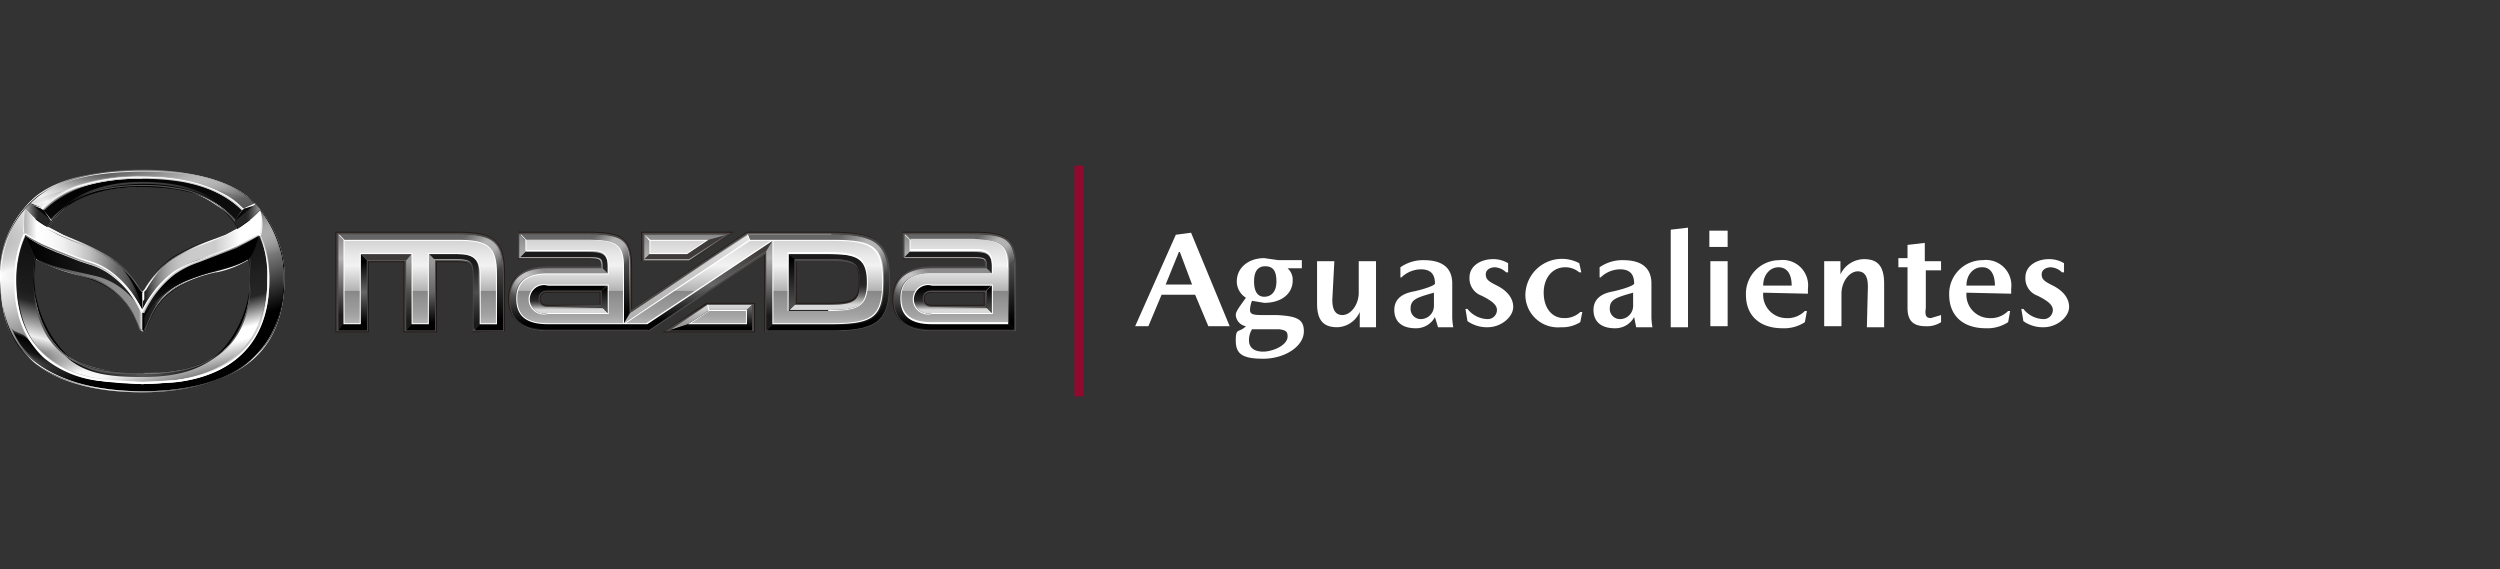 <svg id="Layer_1" data-name="Layer 1" xmlns="http://www.w3.org/2000/svg" xmlns:xlink="http://www.w3.org/1999/xlink" viewBox="0 0 246 56"><rect x="0" y="0" width="246" height="56" fill="#333333" stroke="none"/><defs><style>.cls-1,.cls-50{fill:none;}.cls-1{stroke:#910a2d;stroke-miterlimit:10;stroke-width:0.88px;}.cls-2{fill:#fff;}.cls-3{fill:#231916;}.cls-4{fill:#4c4949;}.cls-5{fill:url(#名称未設定グラデーション_3);}.cls-6{fill:url(#名称未設定グラデーション_19);}.cls-14,.cls-16,.cls-25,.cls-29,.cls-31,.cls-49,.cls-7{opacity:0.5;}.cls-7{fill:url(#名称未設定グラデーション_77);}.cls-8{fill:url(#名称未設定グラデーション_2);}.cls-9{fill:url(#名称未設定グラデーション_14);}.cls-10{fill:url(#名称未設定グラデーション_16);}.cls-11{fill:#3e3a39;}.cls-12{fill:url(#名称未設定グラデーション_4);}.cls-13{fill:url(#名称未設定グラデーション_19-2);}.cls-14{fill:url(#名称未設定グラデーション_77-2);}.cls-15{fill:url(#名称未設定グラデーション_220);}.cls-16{fill:url(#名称未設定グラデーション_77-3);}.cls-17{fill:url(#名称未設定グラデーション_71);}.cls-18{fill:url(#名称未設定グラデーション_218);}.cls-19{fill:url(#名称未設定グラデーション_7);}.cls-20{fill:url(#名称未設定グラデーション_135);}.cls-21{fill:url(#名称未設定グラデーション_210);}.cls-22{fill:url(#名称未設定グラデーション_23);}.cls-23{fill:url(#名称未設定グラデーション_12);}.cls-24{fill:url(#名称未設定グラデーション_19-3);}.cls-25{fill:url(#名称未設定グラデーション_77-4);}.cls-26{fill:url(#名称未設定グラデーション_83);}.cls-27{fill:url(#名称未設定グラデーション_218-2);}.cls-28{fill:url(#名称未設定グラデーション_19-4);}.cls-29{fill:url(#名称未設定グラデーション_77-5);}.cls-30{fill:url(#名称未設定グラデーション_220-2);}.cls-31{fill:url(#名称未設定グラデーション_77-6);}.cls-32{fill:url(#名称未設定グラデーション_71-2);}.cls-33{fill:url(#名称未設定グラデーション_218-3);}.cls-34{fill:url(#名称未設定グラデーション_7-2);}.cls-35{fill:url(#名称未設定グラデーション_38);}.cls-36,.cls-37,.cls-38,.cls-39,.cls-40,.cls-41,.cls-42,.cls-43,.cls-44,.cls-47,.cls-48,.cls-51,.cls-52,.cls-54,.cls-55,.cls-56,.cls-57,.cls-58,.cls-62,.cls-63,.cls-64,.cls-65,.cls-66,.cls-67{fill-rule:evenodd;}.cls-36{fill:url(#linear-gradient);}.cls-37{fill:url(#名称未設定グラデーション_65);}.cls-38{fill:url(#名称未設定グラデーション_25);}.cls-39{fill:url(#名称未設定グラデーション_39);}.cls-40{opacity:0.74;fill:url(#linear-gradient-2);}.cls-41{fill:url(#linear-gradient-3);}.cls-42{fill:url(#linear-gradient-4);}.cls-43{fill:url(#linear-gradient-5);}.cls-44,.cls-52{opacity:0.9;}.cls-44{fill:url(#名称未設定グラデーション_42);}.cls-45{fill:#565656;}.cls-46{fill:url(#名称未設定グラデーション_42-2);}.cls-47,.cls-48{opacity:0.2;}.cls-47{fill:url(#linear-gradient-6);}.cls-48{fill-opacity:0.42;fill:url(#linear-gradient-7);}.cls-49,.cls-59{fill:#c8c8c8;}.cls-51{fill:url(#linear-gradient-8);}.cls-52{fill:url(#名称未設定グラデーション_49);}.cls-53{fill:url(#linear-gradient-9);}.cls-54{fill:url(#linear-gradient-10);}.cls-55{fill:url(#名称未設定グラデーション_27);}.cls-56{fill:url(#linear-gradient-11);}.cls-57{fill:url(#名称未設定グラデーション_31);}.cls-60{fill-opacity:0.8;fill:url(#linear-gradient-12);}.cls-61{fill:#1a1a1a;}.cls-62{fill:url(#linear-gradient-13);}.cls-63{fill:#dcdcdc;}.cls-64{fill:url(#linear-gradient-14);}.cls-65{fill:url(#linear-gradient-15);}.cls-66{fill:url(#linear-gradient-16);}.cls-67{fill:url(#linear-gradient-17);}</style><linearGradient id="名称未設定グラデーション_3" x1="66.52" y1="32.47" x2="66.52" y2="23.06" gradientUnits="userSpaceOnUse"><stop offset="0.15" stop-color="#1a1a1a"/><stop offset="0.45" stop-color="#666"/><stop offset="0.75" stop-color="#b3b3b3"/><stop offset="1" stop-color="#888"/></linearGradient><linearGradient id="名称未設定グラデーション_19" x1="41.37" y1="32.47" x2="41.37" y2="23.06" gradientUnits="userSpaceOnUse"><stop offset="0.1"/><stop offset="0.9" stop-color="#666"/></linearGradient><linearGradient id="名称未設定グラデーション_77" x1="45.66" y1="22.51" x2="49.83" y2="26.68" gradientUnits="userSpaceOnUse"><stop offset="0.1" stop-color="#fff" stop-opacity="0"/><stop offset="0.2" stop-color="#fff" stop-opacity="0.32"/><stop offset="0.4" stop-color="#fff"/><stop offset="0.6" stop-color="#fff"/><stop offset="0.9" stop-color="#fff" stop-opacity="0"/></linearGradient><linearGradient id="名称未設定グラデーション_2" x1="44.72" y1="32.47" x2="44.72" y2="25.04" gradientUnits="userSpaceOnUse"><stop offset="0.1" stop-color="#1a1a1a"/><stop offset="0.5" stop-color="#4d4d4d"/><stop offset="0.9" stop-color="#1a1a1a"/></linearGradient><linearGradient id="名称未設定グラデーション_14" x1="41.37" y1="32.47" x2="41.37" y2="25.04" gradientUnits="userSpaceOnUse"><stop offset="0.1"/><stop offset="0.5" stop-color="#666"/><stop offset="0.9" stop-color="#999"/></linearGradient><linearGradient id="名称未設定グラデーション_16" x1="40.24" y1="32.47" x2="40.24" y2="25.04" gradientUnits="userSpaceOnUse"><stop offset="0.1" stop-color="#1a1a1a"/><stop offset="0.5" stop-color="#4d4d4d"/><stop offset="0.9" stop-color="#999"/></linearGradient><linearGradient id="名称未設定グラデーション_4" x1="34.66" y1="32.47" x2="34.66" y2="25.04" gradientUnits="userSpaceOnUse"><stop offset="0.1"/><stop offset="0.5" stop-color="#666"/><stop offset="0.9"/></linearGradient><linearGradient id="名称未設定グラデーション_19-2" x1="56.55" y1="31.82" x2="56.55" y2="23.06" xlink:href="#名称未設定グラデーション_19"/><linearGradient id="名称未設定グラデーション_77-2" x1="58.48" y1="22.53" x2="62.16" y2="26.21" xlink:href="#名称未設定グラデーション_77"/><linearGradient id="名称未設定グラデーション_220" x1="57.02" y1="32.47" x2="57.02" y2="26.4" gradientUnits="userSpaceOnUse"><stop offset="0.1"/><stop offset="0.9" stop-color="#8c8c8c"/></linearGradient><linearGradient id="名称未設定グラデーション_77-3" x1="50.17" y1="29.39" x2="53.52" y2="26.03" xlink:href="#名称未設定グラデーション_77"/><linearGradient id="名称未設定グラデーション_71" x1="55.46" y1="26.93" x2="55.46" y2="24.79" gradientUnits="userSpaceOnUse"><stop offset="0.1" stop-color="#262626"/><stop offset="0.9" stop-color="#1a1a1a"/></linearGradient><linearGradient id="名称未設定グラデーション_218" x1="59.51" y1="30.74" x2="59.51" y2="28.06" gradientUnits="userSpaceOnUse"><stop offset="0.1" stop-color="#4d4d4d"/><stop offset="0.9"/></linearGradient><linearGradient id="名称未設定グラデーション_7" x1="56.09" y1="30.74" x2="56.09" y2="28.06" gradientUnits="userSpaceOnUse"><stop offset="0.1" stop-color="#d9d9d9"/><stop offset="0.18" stop-color="#a6a6a6"/><stop offset="0.27" stop-color="#6f6f6f"/><stop offset="0.35" stop-color="#474747"/><stop offset="0.41" stop-color="#2f2f2f"/><stop offset="0.45" stop-color="#262626"/><stop offset="0.9"/></linearGradient><linearGradient id="名称未設定グラデーション_135" x1="69.98" y1="32.47" x2="69.98" y2="30" gradientUnits="userSpaceOnUse"><stop offset="0.23" stop-color="#999"/><stop offset="0.77" stop-color="#c5c5c5"/><stop offset="1" stop-color="#d9d9d9"/></linearGradient><linearGradient id="名称未設定グラデーション_210" x1="69.98" y1="32.47" x2="69.98" y2="30" xlink:href="#名称未設定グラデーション_19"/><linearGradient id="名称未設定グラデーション_23" x1="67.58" y1="31.82" x2="67.58" y2="23.06" gradientUnits="userSpaceOnUse"><stop offset="0.23" stop-color="#b3b3b3"/><stop offset="0.9" stop-color="#dfdfdf"/><stop offset="1" stop-color="#e6e6e6"/></linearGradient><linearGradient id="名称未設定グラデーション_12" x1="69.81" y1="32.47" x2="69.81" y2="23.71" gradientUnits="userSpaceOnUse"><stop offset="0.1"/><stop offset="0.5" stop-color="#666"/><stop offset="0.9" stop-color="#3e3a39"/></linearGradient><linearGradient id="名称未設定グラデーション_19-3" x1="80.51" y1="32.47" x2="80.51" y2="23.06" xlink:href="#名称未設定グラデーション_19"/><linearGradient id="名称未設定グラデーション_77-4" x1="82.57" y1="22.3" x2="87.74" y2="27.47" xlink:href="#名称未設定グラデーション_77"/><linearGradient id="名称未設定グラデーション_83" x1="81.44" y1="30.53" x2="81.44" y2="25" gradientUnits="userSpaceOnUse"><stop offset="0.1" stop-color="#d9d9d9"/><stop offset="0.18" stop-color="#a6a6a6"/><stop offset="0.27" stop-color="#6f6f6f"/><stop offset="0.35" stop-color="#474747"/><stop offset="0.41" stop-color="#2f2f2f"/><stop offset="0.45" stop-color="#262626"/><stop offset="0.9" stop-color="#1a1a1a"/></linearGradient><linearGradient id="名称未設定グラデーション_218-2" x1="77.89" y1="30.53" x2="77.89" y2="25" xlink:href="#名称未設定グラデーション_218"/><linearGradient id="名称未設定グラデーション_19-4" x1="94.37" y1="32.47" x2="94.37" y2="23.06" xlink:href="#名称未設定グラデーション_19"/><linearGradient id="名称未設定グラデーション_77-5" x1="96.29" y1="22.53" x2="99.97" y2="26.21" xlink:href="#名称未設定グラデーション_77"/><linearGradient id="名称未設定グラデーション_220-2" x1="93.91" y1="32.47" x2="93.91" y2="26.4" xlink:href="#名称未設定グラデーション_220"/><linearGradient id="名称未設定グラデーション_77-6" x1="87.99" y1="29.39" x2="91.34" y2="26.03" xlink:href="#名称未設定グラデーション_77"/><linearGradient id="名称未設定グラデーション_71-2" x1="93.28" y1="26.93" x2="93.28" y2="24.79" xlink:href="#名称未設定グラデーション_71"/><linearGradient id="名称未設定グラデーション_218-3" x1="97.32" y1="30.74" x2="97.32" y2="28.06" xlink:href="#名称未設定グラデーション_218"/><linearGradient id="名称未設定グラデーション_7-2" x1="93.91" y1="30.74" x2="93.91" y2="28.06" xlink:href="#名称未設定グラデーション_7"/><linearGradient id="名称未設定グラデーション_38" x1="66.52" y1="31.84" x2="66.52" y2="23.69" gradientUnits="userSpaceOnUse"><stop offset="0" stop-color="#b5b5b5"/><stop offset="0.11" stop-color="#a2a2a2"/><stop offset="0.2" stop-color="#999"/><stop offset="0.31" stop-color="#909090"/><stop offset="0.39" stop-color="#878787"/><stop offset="0.4" stop-color="#b3b3b3"/><stop offset="0.53" stop-color="#cfcfcf"/><stop offset="0.7" stop-color="#f2f2f2"/><stop offset="0.82" stop-color="#e9e9e9"/><stop offset="1" stop-color="#d4d4d4"/></linearGradient><linearGradient id="linear-gradient" x1="11.33" y1="17.3" x2="16.8" y2="37.7" gradientUnits="userSpaceOnUse"><stop offset="0.21"/><stop offset="0.36" stop-color="#0b0b0b"/><stop offset="0.59" stop-color="#262626"/><stop offset="0.85" stop-color="#b2b2b2"/><stop offset="1" stop-color="#fff"/></linearGradient><linearGradient id="名称未設定グラデーション_65" x1="11.33" y1="17.3" x2="16.8" y2="37.7" gradientUnits="userSpaceOnUse"><stop offset="0"/><stop offset="0.56" stop-color="#1a1a1a"/><stop offset="0.61" stop-color="#202020"/><stop offset="0.71" stop-color="#262626"/><stop offset="0.84" stop-color="#fff"/><stop offset="0.89" stop-color="#fff"/><stop offset="1" stop-color="gray"/></linearGradient><linearGradient id="名称未設定グラデーション_25" x1="441.3" y1="16.72" x2="446.61" y2="36.51" gradientTransform="matrix(-1, 0, 0, 1, 452.33, 0)" gradientUnits="userSpaceOnUse"><stop offset="0" stop-opacity="0"/><stop offset="0.61" stop-color="#1a1a1a"/><stop offset="0.67" stop-color="#1d1d1d"/><stop offset="0.71" stop-color="#262626"/><stop offset="0.87" stop-color="#eee"/><stop offset="1" stop-color="#dcdcdc" stop-opacity="0"/></linearGradient><linearGradient id="名称未設定グラデーション_39" x1="17.94" y1="38.58" x2="9.96" y2="16.65" gradientUnits="userSpaceOnUse"><stop offset="0.04"/><stop offset="0.19"/><stop offset="0.29" stop-color="#343434"/><stop offset="0.45" stop-color="#8a8a8a"/><stop offset="0.58" stop-color="#c9c9c9"/><stop offset="0.68" stop-color="#f0f0f0"/><stop offset="0.73" stop-color="#fff"/><stop offset="1" stop-color="#4d4d4d"/></linearGradient><linearGradient id="linear-gradient-2" x1="4.16" y1="26.67" x2="7.13" y2="16.29" gradientUnits="userSpaceOnUse"><stop offset="0" stop-color="#fff" stop-opacity="0"/><stop offset="0.11" stop-color="#fff" stop-opacity="0.25"/><stop offset="0.28" stop-color="#fff" stop-opacity="0.65"/><stop offset="0.4" stop-color="#fff" stop-opacity="0.9"/><stop offset="0.46" stop-color="#fff"/><stop offset="0.81" stop-color="#bcbcbc" stop-opacity="0.34"/><stop offset="1" stop-color="#9a9a9a" stop-opacity="0"/></linearGradient><linearGradient id="linear-gradient-3" x1="5.67" y1="19.47" x2="22.38" y2="19.47" gradientUnits="userSpaceOnUse"><stop offset="0"/><stop offset="0.03" stop-color="#101010" stop-opacity="0.94"/><stop offset="0.13" stop-color="#3f3f3f" stop-opacity="0.74"/><stop offset="0.24" stop-color="#616161" stop-opacity="0.6"/><stop offset="0.36" stop-color="#767676" stop-opacity="0.52"/><stop offset="0.5" stop-color="#7c7c7c" stop-opacity="0.5"/><stop offset="1"/></linearGradient><linearGradient id="linear-gradient-4" x1="197" y1="-53.8" x2="212.73" y2="-53.8" gradientTransform="translate(219 -18) rotate(180)" gradientUnits="userSpaceOnUse"><stop offset="0"/><stop offset="0.24" stop-color="#262626"/><stop offset="0.5" stop-color="#565656"/><stop offset="1"/></linearGradient><linearGradient id="linear-gradient-5" x1="390.31" y1="32.63" x2="389.54" y2="34.73" gradientTransform="matrix(-1, 0, 0, 1, 415, 0)" gradientUnits="userSpaceOnUse"><stop offset="0.24" stop-opacity="0"/><stop offset="0.44"/><stop offset="0.69" stop-opacity="0.74"/><stop offset="1" stop-opacity="0"/></linearGradient><linearGradient id="名称未設定グラデーション_42" x1="19.46" y1="16.03" x2="12.79" y2="28.06" gradientTransform="translate(-11.2)" gradientUnits="userSpaceOnUse"><stop offset="0" stop-color="#fff" stop-opacity="0"/><stop offset="0.05" stop-color="#fff" stop-opacity="0.11"/><stop offset="0.16" stop-color="#fff" stop-opacity="0.39"/><stop offset="0.31" stop-color="#fff" stop-opacity="0.84"/><stop offset="0.37" stop-color="#fff"/><stop offset="1" stop-color="gray" stop-opacity="0"/></linearGradient><linearGradient id="名称未設定グラデーション_42-2" x1="0.03" y1="27.67" x2="27.93" y2="27.67" gradientTransform="matrix(1, 0, 0, 1, 0, 0)" xlink:href="#名称未設定グラデーション_42"/><linearGradient id="linear-gradient-6" x1="21.18" y1="19.67" x2="25.18" y2="19.67" gradientUnits="userSpaceOnUse"><stop offset="0"/><stop offset="0.09" stop-opacity="0.8"/><stop offset="1" stop-opacity="0"/></linearGradient><linearGradient id="linear-gradient-7" x1="295.5" y1="18.63" x2="295.5" y2="21.15" gradientTransform="matrix(-1, 0, 0, 1, 300, 0)" gradientUnits="userSpaceOnUse"><stop offset="0"/><stop offset="1" stop-opacity="0"/></linearGradient><linearGradient id="linear-gradient-8" x1="304.74" y1="33.59" x2="303.66" y2="36.56" gradientTransform="translate(-299)" gradientUnits="userSpaceOnUse"><stop offset="0.05" stop-opacity="0"/><stop offset="0.26"/><stop offset="0.53" stop-opacity="0.85"/><stop offset="0.61" stop-color="#050505" stop-opacity="0.84"/><stop offset="0.69" stop-color="#161616" stop-opacity="0.79"/><stop offset="0.74" stop-color="#262626" stop-opacity="0.74"/><stop offset="0.76" stop-color="#1c1c1c" stop-opacity="0.54"/><stop offset="0.79" stop-color="#0c0c0c" stop-opacity="0.23"/><stop offset="0.85" stop-color="#030303" stop-opacity="0.05"/><stop offset="1" stop-opacity="0"/></linearGradient><linearGradient id="名称未設定グラデーション_49" x1="244.42" y1="25.92" x2="247.17" y2="16.34" gradientTransform="matrix(-1, 0, 0, 1, 268, 0)" gradientUnits="userSpaceOnUse"><stop offset="0" stop-color="#fff" stop-opacity="0"/><stop offset="0.17" stop-color="#c8c8c8" stop-opacity="0.32"/><stop offset="0.46" stop-color="#565656"/><stop offset="0.47" stop-color="#404040"/><stop offset="0.61" stop-color="#494949" stop-opacity="0.93"/><stop offset="0.74" stop-color="#626262" stop-opacity="0.71"/><stop offset="0.88" stop-color="#8c8d8d" stop-opacity="0.35"/><stop offset="0.97" stop-color="#afb0b0" stop-opacity="0.05"/><stop offset="1" stop-color="#9a9a9a" stop-opacity="0"/></linearGradient><linearGradient id="linear-gradient-9" x1="3.19" y1="28.33" x2="25.05" y2="28.33" gradientUnits="userSpaceOnUse"><stop offset="0"/><stop offset="0.03" stop-color="#171717"/><stop offset="0.1" stop-color="#3c3c3c"/><stop offset="0.16" stop-color="#5b5b5b"/><stop offset="0.23" stop-color="#737373"/><stop offset="0.3" stop-color="#848484"/><stop offset="0.38" stop-color="#8e8e8e"/><stop offset="0.48" stop-color="#919191"/><stop offset="0.5" stop-color="#fff" stop-opacity="0.77"/><stop offset="0.5" stop-opacity="0.9"/><stop offset="0.52" stop-color="#090909" stop-opacity="0.92"/><stop offset="0.55" stop-color="#212121" stop-opacity="0.99"/><stop offset="0.55" stop-color="#262626"/><stop offset="0.55" stop-color="#272727"/><stop offset="0.56" stop-color="#323232"/><stop offset="0.57" stop-color="#393939"/><stop offset="0.59" stop-color="#3b3b3b"/><stop offset="1"/></linearGradient><linearGradient id="linear-gradient-10" x1="-10.7" y1="27.88" x2="-20.32" y2="26.01" gradientTransform="matrix(-1, 0, 0, 1, -7.29, 0)" gradientUnits="userSpaceOnUse"><stop offset="0"/><stop offset="0.55" stop-color="#181818"/><stop offset="1" stop-color="#262626"/></linearGradient><linearGradient id="名称未設定グラデーション_27" x1="14.02" y1="25.73" x2="25.74" y2="25.73" gradientUnits="userSpaceOnUse"><stop offset="0"/><stop offset="0.03" stop-color="#282828"/><stop offset="0.07" stop-color="#4f4f4f"/><stop offset="0.11" stop-color="#717171"/><stop offset="0.15" stop-color="#8d8d8d"/><stop offset="0.2" stop-color="#a4a4a4"/><stop offset="0.25" stop-color="#b6b6b6"/><stop offset="0.31" stop-color="#c3c3c3"/><stop offset="0.4" stop-color="#cacaca"/><stop offset="0.61" stop-color="#ccc"/><stop offset="0.82" stop-color="#fff"/></linearGradient><linearGradient id="linear-gradient-11" x1="18.97" y1="25.12" x2="20.62" y2="30.51" gradientUnits="userSpaceOnUse"><stop offset="0"/><stop offset="0.03"/><stop offset="0.34"/><stop offset="0.42" stop-color="#090909"/><stop offset="0.57" stop-color="#171717"/><stop offset="0.81"/></linearGradient><linearGradient id="名称未設定グラデーション_31" x1="-21.31" y1="25.69" x2="-9.62" y2="25.69" gradientTransform="matrix(-1, 0, 0, 1, -7.29, 0)" gradientUnits="userSpaceOnUse"><stop offset="0"/><stop offset="0.04" stop-color="#1f1f1f"/><stop offset="0.08" stop-color="#3e3e3e"/><stop offset="0.13" stop-color="#545454"/><stop offset="0.17" stop-color="#616161"/><stop offset="0.21" stop-color="#666"/><stop offset="0.24" stop-color="#737373"/><stop offset="0.35" stop-color="#9e9e9e"/><stop offset="0.45" stop-color="#c1c1c1"/><stop offset="0.56" stop-color="#dcdcdc"/><stop offset="0.67" stop-color="#f0f0f0"/><stop offset="0.78" stop-color="#fbfbfb"/><stop offset="0.89" stop-color="#fff"/><stop offset="1" stop-color="#adadad"/></linearGradient><linearGradient id="linear-gradient-12" x1="1.62" y1="30.36" x2="26.4" y2="30.36" gradientUnits="userSpaceOnUse"><stop offset="0" stop-color="#262626"/><stop offset="0.08" stop-color="#3f3f3f"/><stop offset="0.25" stop-color="#7e7e7e"/><stop offset="0.5" stop-color="#e3e3e3"/><stop offset="0.57" stop-color="#fff"/><stop offset="0.71" stop-color="#fdfdfd" stop-opacity="0.99"/><stop offset="0.76" stop-color="#f6f6f6" stop-opacity="0.96"/><stop offset="0.81" stop-color="#e9e9e9" stop-opacity="0.91"/><stop offset="0.85" stop-color="#d7d7d7" stop-opacity="0.84"/><stop offset="0.88" stop-color="silver" stop-opacity="0.75"/><stop offset="0.91" stop-color="#a3a3a3" stop-opacity="0.64"/><stop offset="0.93" stop-color="#818181" stop-opacity="0.51"/><stop offset="0.96" stop-color="#5a5a5a" stop-opacity="0.35"/><stop offset="0.98" stop-color="#2e2e2e" stop-opacity="0.18"/><stop offset="1" stop-opacity="0"/></linearGradient><linearGradient id="linear-gradient-13" x1="2.39" y1="22.99" x2="2.39" y2="20.62" gradientUnits="userSpaceOnUse"><stop offset="0" stop-color="#f8f8f8"/><stop offset="0.94" stop-color="#f8f8f8"/><stop offset="1" stop-color="#f8f8f8"/></linearGradient><linearGradient id="linear-gradient-14" x1="264.13" y1="21.3" x2="266.6" y2="21.3" gradientTransform="translate(-241.1)" gradientUnits="userSpaceOnUse"><stop offset="0"/><stop offset="0.31" stop-color="#060606"/><stop offset="0.71" stop-color="#151515"/><stop offset="1" stop-color="#262626"/></linearGradient><linearGradient id="linear-gradient-15" x1="585.78" y1="21.22" x2="588.25" y2="21.22" gradientTransform="matrix(-1, 0, 0, 1, 590.75, 0)" xlink:href="#linear-gradient-14"/><linearGradient id="linear-gradient-16" x1="-16.66" y1="21.26" x2="-14.12" y2="21.26" gradientTransform="translate(19.1)" gradientUnits="userSpaceOnUse"><stop offset="0" stop-color="#b2b2b2"/><stop offset="0.01" stop-color="#b0b0b0"/><stop offset="0.26" stop-color="#666"/><stop offset="0.44" stop-color="#383838"/><stop offset="0.53" stop-color="#262626"/></linearGradient><linearGradient id="linear-gradient-17" x1="304.99" y1="21.31" x2="307.5" y2="21.31" gradientTransform="matrix(-1, 0, 0, 1, 330.56, 0)" gradientUnits="userSpaceOnUse"><stop offset="0" stop-color="#9a9a9a"/><stop offset="0.07" stop-color="#878787"/><stop offset="0.28" stop-color="#535353"/><stop offset="0.44" stop-color="#323232"/><stop offset="0.53" stop-color="#262626"/></linearGradient></defs><title>Logo Mobile-aguascalientes</title><line class="cls-1" x1="106.2" y1="16.3" x2="106.2" y2="39"/><path class="cls-2" d="M114.3,29,113,32.1h-1.3l4-9,1.5-.2,3.8,9.2h-2.1L117.6,29Zm3-1-1.2-3.2H116L114.7,28Z"/><path class="cls-2" d="M128.3,32.6c0,1.5-1.9,2.7-4,2.7s-2.7-.5-2.7-1.8.3-.7,1-1.4a1.2,1.2,0,0,1-1-1.1c0-.3.2-.6,1-1.7a1.9,1.9,0,0,1-.9-1.6c0-1.4,1.2-2.3,2.7-2.3l1.4.2h2.3v.8h-1.4a1.5,1.5,0,0,1,.5,1.2c0,1.3-1.1,2.2-2.8,2.2l-1.2-.2a2.6,2.6,0,0,0-.2.9c0,.4.3.5,1.1.5h1.5C127.6,31.1,128.3,31.4,128.3,32.6Zm-1.6.5c0-.5-.2-.6-.8-.7h-2.7a2,2,0,0,0-.3,1.1c0,.7.5,1.1,1.4,1.1S126.7,34,126.7,33.1Zm-2.3-3.9c.7,0,1.2-.5,1.2-1.5s-.3-1.5-1.1-1.5-1.1.6-1.1,1.5S123.7,29.2,124.4,29.2Z"/><path class="cls-2" d="M131.1,29.5c0,.8.2,1.5,1,1.5s1.6-1,1.6-2.2V25.7h1.7v6.5h-1.6V30.7h0a2.5,2.5,0,0,1-2.2,1.5c-1.1,0-2-.4-2-2.3V25.7h1.7Z"/><path class="cls-2" d="M141.2,31.2a2.1,2.1,0,0,1-1.9,1.1c-1.4,0-2.1-.7-2.1-1.8s.8-1.6,1.8-1.8,2.2-.6,2.2-.8h0c0-1-.5-1.4-1.4-1.4a2.8,2.8,0,0,0-1.9.8h-.1v-1a3.9,3.9,0,0,1,2.3-.7c2,0,2.8.9,2.8,2.3v3.1a6.2,6.2,0,0,0,.1,1.2h-1.5Zm-.1-1.1V28.8c-1.8.5-2.3.7-2.3,1.6a1,1,0,0,0,1,1A1.3,1.3,0,0,0,141.1,30.1Z"/><path class="cls-2" d="M147.1,26.3c-.4,0-.9.2-.9.7s.3.7,1.1,1.1,1.6,1.1,1.6,2.1-1.2,2-2.5,2a3.3,3.3,0,0,1-2-.6l-.2-1.2h.2a2.6,2.6,0,0,0,2,1,.9.9,0,0,0,.9-.9c0-.5-.5-.9-1.5-1.4a1.8,1.8,0,0,1-1.2-1.8c0-1.2,1.2-1.8,2.3-1.8a2.8,2.8,0,0,1,1.5.4v.9h-.2A1.7,1.7,0,0,0,147.1,26.3Z"/><path class="cls-2" d="M155.4,25.9l.2.9h-.2a2.1,2.1,0,0,0-1.4-.5c-1.2,0-2.1,1-2.1,2.5s.8,2.5,2,2.5a2.2,2.2,0,0,0,1.6-.6h.2l-.2,1a3.3,3.3,0,0,1-1.9.5,3.2,3.2,0,0,1-3.5-3.3,3.6,3.6,0,0,1,5.3-3Z"/><path class="cls-2" d="M160.8,31.2a2.1,2.1,0,0,1-1.9,1.1c-1.4,0-2.1-.7-2.1-1.8s.8-1.6,1.8-1.8,2.2-.6,2.2-.8h0c0-1-.5-1.4-1.4-1.4a2.8,2.8,0,0,0-1.9.8h-.1v-1a3.9,3.9,0,0,1,2.3-.7c2,0,2.8.9,2.8,2.3v3.1a6.2,6.2,0,0,0,.1,1.2H161Zm-.1-1.1V28.8c-1.8.5-2.3.7-2.3,1.6a1,1,0,0,0,1,1A1.3,1.3,0,0,0,160.7,30.1Z"/><path class="cls-2" d="M164.4,22.6l1.7-.2v9.8h-1.7Z"/><path class="cls-2" d="M170,24.3h-1.8V22.7H170Zm0,7.8h-1.7V25.7H170Z"/><path class="cls-2" d="M173.5,28.8a2.3,2.3,0,0,0,2.2,2.5,2.4,2.4,0,0,0,1.9-.7h.2l-.2,1.1a3.7,3.7,0,0,1-2.2.6c-2.2,0-3.6-1.2-3.6-3.3a3.3,3.3,0,0,1,3.3-3.4,2.5,2.5,0,0,1,2.8,2.8v.5Zm1.5-2.5c-.8,0-1.5.7-1.5,1.8h2.8C176.3,26.9,175.8,26.3,175,26.3Z"/><path class="cls-2" d="M183.8,28.2c0-.8-.2-1.5-1-1.5s-1.6,1-1.6,2.2v3.2h-1.7V25.7h1.6V27h0a2.6,2.6,0,0,1,2.3-1.5c1.1,0,2,.4,2,2.4v4.3h-1.7Z"/><path class="cls-2" d="M190,31.3l1-.3v.7a2.5,2.5,0,0,1-1.5.4c-1.2,0-1.8-.5-1.8-1.8v-4h-.9v-.9h.9V24.1l1.7-.2v1.8H191v.9h-1.5v3.7C189.4,31,189.5,31.3,190,31.3Z"/><path class="cls-2" d="M193.5,28.8a2.3,2.3,0,0,0,2.2,2.5,2.4,2.4,0,0,0,1.9-.7h.2l-.2,1.1a3.7,3.7,0,0,1-2.2.6c-2.2,0-3.6-1.2-3.6-3.3a3.3,3.3,0,0,1,3.3-3.4,2.5,2.5,0,0,1,2.8,2.8v.5Zm1.5-2.5c-.8,0-1.5.7-1.5,1.8h2.8C196.3,26.9,195.8,26.3,195.1,26.3Z"/><path class="cls-2" d="M201.8,26.3c-.4,0-.9.2-.9.7s.3.7,1.1,1.1,1.6,1.1,1.6,2.1-1.2,2-2.5,2a3.3,3.3,0,0,1-2-.6l-.2-1.2h.2a2.6,2.6,0,0,0,2,1,.9.9,0,0,0,.9-.9c0-.5-.5-.9-1.5-1.4a1.8,1.8,0,0,1-1.2-1.8c0-1.2,1.2-1.8,2.3-1.8a2.8,2.8,0,0,1,1.5.4v.9h-.2A1.7,1.7,0,0,0,201.8,26.3Z"/><path class="cls-3" d="M46.5,32.7V27.1c0-1.1-.2-1.3-1.4-1.3H43v6.9H39.7V25.8H36.3v6.9H33V22.8H45.1c3.6,0,4.6.9,4.6,4.2v5.6Z"/><path class="cls-3" d="M81.8,22.8H73.5L62.2,30.4v-4c0-2.9-.8-3.6-4.2-3.6h-7v2.7h7c1,0,1.1,0,1.1.7H53.9c-1.8,0-3.9.6-3.9,3.2s2.1,3.2,3.9,3.2h10l11.3-7.6v7.6h6.6c4.6,0,5.8-1.1,5.8-4.9S86.4,22.8,81.8,22.8ZM59,30H53.9c-.6,0-.7-.3-.7-.6s.1-.6.7-.6H59Zm22.5-.2H78.4V25.7h3.1c2.7,0,3,.4,3,2S84.2,29.8,81.5,29.8Z"/><polygon class="cls-3" points="63.1 25.7 63.1 22.8 72.2 22.8 67.9 25.7 63.1 25.7"/><polygon class="cls-3" points="65.2 32.7 69.5 29.8 74.3 29.8 74.3 32.7 65.2 32.7"/><path class="cls-3" d="M95.8,22.8h-7v2.7h7c1,0,1.1,0,1.1.7H91.7c-1.8,0-3.9.6-3.9,3.2s2.1,3.2,3.9,3.2H100V26.4C100,23.5,99.2,22.8,95.8,22.8ZM96.8,30H91.7c-.6,0-.7-.3-.7-.6s.1-.6.7-.6h5.1Z"/><path class="cls-4" d="M46.5,32.6V27.1c0-1.1-.2-1.4-1.5-1.4H42.9v6.9H39.8V25.7H36.2v6.9H33.1V22.9h12c3.6,0,4.5.8,4.5,4.1v5.6Z"/><path class="cls-4" d="M81.8,22.9H73.5L62.1,30.5V26.4c0-2.9-.7-3.5-4.2-3.5H51v2.5h7c1,0,1.1,0,1.1.8H53.9c-2.5,0-3.8,1.1-3.8,3.2s1.3,3.2,3.8,3.2h10L75.3,25v7.6h6.5c4.6,0,5.8-1,5.8-4.9S86.4,22.9,81.8,22.9ZM53.9,30.1c-.5,0-.8-.2-.8-.7s.3-.7.8-.7h5.2v1.3Zm27.6-.2H78.3V25.7h3.2c2.8,0,3.1.4,3.1,2.1S84.3,29.9,81.5,29.9Z"/><polygon class="cls-4" points="63.2 25.7 63.2 22.9 72 22.9 67.8 25.7 63.2 25.7"/><polygon class="cls-4" points="65.4 32.6 69.6 29.9 74.2 29.9 74.2 32.6 65.4 32.6"/><path class="cls-4" d="M91.7,32.6c-2.5,0-3.8-1.1-3.8-3.2s1.3-3.2,3.8-3.2h5.2c0-.8-.1-.8-1.1-.8h-7V22.9h7c3.4,0,4.2.6,4.2,3.5v6.2Zm0-3.9c-.5,0-.8.2-.8.7s.3.7.8.7h5.2V28.7Z"/><path class="cls-5" d="M49.5,27v5.4H46.7V27.1c0-1.2-.3-1.5-1.6-1.5H42.8v6.9H40V25.6H36.1v6.9H33.3V23.1H45.1C48.6,23.1,49.5,23.8,49.5,27Zm32.3-4H73.6L62,30.8V26.4c0-2.8-.7-3.3-4-3.3H51.1v2.3h6.8c1.1,0,1.3.1,1.3.9v.2H53.9c-2.4,0-3.7,1-3.7,3s1.2,3,3.7,3h9.9l11.6-7.8v7.8h6.4c4.5,0,5.6-1,5.6-4.7S86.3,23.1,81.8,23.1ZM59.2,30.2H53.9c-.6,0-.9-.3-.9-.8s.3-.8.9-.8h5.3ZM81.5,30H78.2V25.5h3.3c2.7,0,3.2.3,3.2,2.2S84.2,30,81.5,30Zm-10-6.9H63.4v2.5h4.4ZM74,30H69.6l-3.7,2.5H74Zm21.7-6.9H89v2.3h6.8c1.1,0,1.3.1,1.3.9v.2H91.7c-2.4,0-3.7,1-3.7,3s1.2,3,3.7,3h8.1V26.4C99.8,23.6,99.1,23.1,95.8,23.1Zm1.3,7.2H91.7c-.6,0-.9-.3-.9-.8s.3-.8.9-.8h5.3Z"/><path class="cls-6" d="M45.1,23.1H33.3l.5.5H45.1c3,0,3.8.7,3.8,3.5v4.9H47.2l-.5.5h2.8V27C49.5,23.8,48.6,23.1,45.1,23.1Z"/><path class="cls-7" d="M45.1,23.1v.5c3,0,3.8.7,3.8,3.5h.5C49.5,23.8,48.6,23.1,45.1,23.1Z"/><path class="cls-8" d="M45,25H42.2l.5.5H45c1.3,0,1.6.3,1.6,1.5v5.4l.5-.5V27.1C47.2,25.6,46.7,25,45,25Z"/><polygon class="cls-9" points="42.2 25 42.2 31.9 40.5 31.9 40 32.5 42.8 32.5 42.8 25.6 42.2 25"/><polygon class="cls-10" points="40 25.6 40 32.5 40.5 31.9 40.5 25 40 25.6"/><polygon class="cls-11" points="35.5 25 36.1 25.6 40 25.6 40.5 25 35.5 25"/><polygon class="cls-12" points="35.5 25 35.5 31.9 33.8 31.9 33.3 32.5 36.1 32.5 36.1 25.6 35.5 25"/><path class="cls-13" d="M57.9,23.1H51.1l.5.5h6.3c2.9,0,3.5.5,3.5,2.8v5.4l.5-1V26.4C62,23.6,61.3,23.1,57.9,23.1Z"/><path class="cls-14" d="M57.9,23.1v.5c2.9,0,3.5.5,3.5,2.8H62C62,23.6,61.3,23.1,57.9,23.1Z"/><path class="cls-15" d="M63.6,31.9H53.9c-2.1,0-3.1-.8-3.1-2.5s1-2.5,3.1-2.5h5.9l-.5-.5H53.9c-2.4,0-3.7,1-3.7,3s1.2,3,3.7,3h9.9Z"/><path class="cls-16" d="M53.9,26.4c-2.4,0-3.7,1-3.7,3h.5c0-1.7,1-2.5,3.1-2.5Z"/><path class="cls-17" d="M57.9,24.8H51.7l-.5.5h6.8c1.1,0,1.3.1,1.3.9v.2l.5.5v-.7C59.8,24.9,59.1,24.8,57.9,24.8Z"/><polygon class="cls-18" points="59.2 28.6 59.2 30.2 59.8 30.7 59.8 28.1 59.2 28.6"/><path class="cls-19" d="M53.9,30.2c-.6,0-.9-.3-.9-.8s.3-.8.9-.8h5.3l.5-.5H53.9a1.4,1.4,0,1,0,0,2.7h5.9l-.5-.5Z"/><polygon class="cls-11" points="69.7 23.6 67.6 25 63.9 25 63.4 25.5 67.8 25.5 71.5 23.1 69.7 23.6"/><polygon class="cls-20" points="69.6 30 65.9 32.5 67.7 31.9 69.8 30.5 73.5 30.5 74 30 69.6 30"/><polygon class="cls-21" points="73.5 30.5 73.5 31.9 67.7 31.9 65.9 32.5 74 32.5 74 30 73.5 30.5"/><polygon class="cls-22" points="73.6 23.1 62 30.8 61.4 31.8 73.8 23.6 73.6 23.1"/><polygon class="cls-23" points="63.6 31.9 63.8 32.5 75.4 24.7 76 23.7 63.6 31.9"/><path class="cls-24" d="M81.8,23.1H73.6l.2.5h8.1c4.2,0,5.1.7,5.1,4.2s-.9,4.2-5.1,4.2H76l-.5.5h6.4c4.5,0,5.6-1,5.6-4.7S86.3,23.1,81.8,23.1Z"/><path class="cls-25" d="M81.8,23.1v.5c4.2,0,5.1.7,5.1,4.2h.5C87.4,24,86.3,23.1,81.8,23.1Z"/><path class="cls-26" d="M81.5,25H77.6l.5.5h3.3c2.7,0,3.2.3,3.2,2.2S84.2,30,81.5,30H78.2l-.5.5h3.9c2.8,0,3.8-.4,3.8-2.8S84.3,25,81.5,25Z"/><polygon class="cls-27" points="77.6 25 77.6 30.5 78.2 30 78.2 25.5 77.6 25"/><path class="cls-28" d="M95.8,23.1H89l.5.5h6.3c2.9,0,3.5.5,3.5,2.8v5.5l.5.5V26.4C99.8,23.6,99.1,23.1,95.8,23.1Z"/><path class="cls-29" d="M95.8,23.1v.5c2.9,0,3.5.5,3.5,2.8h.5C99.8,23.6,99.1,23.1,95.8,23.1Z"/><path class="cls-30" d="M99.2,31.9H91.7c-2.1,0-3.1-.8-3.1-2.5s1-2.5,3.1-2.5h5.9l-.5-.5H91.7c-2.4,0-3.7,1-3.7,3s1.2,3,3.7,3h8.1Z"/><path class="cls-31" d="M91.7,26.4c-2.4,0-3.7,1-3.7,3h.5c0-1.7,1-2.5,3.1-2.5Z"/><path class="cls-32" d="M95.8,24.8H89.5l-.5.5h6.8c1.1,0,1.3.1,1.3.9v.2l.5.5v-.7C97.6,24.9,96.9,24.8,95.8,24.8Z"/><polygon class="cls-33" points="97.1 28.6 97.1 30.2 97.6 30.7 97.6 28.1 97.1 28.6"/><path class="cls-34" d="M91.7,30.2c-.6,0-.9-.3-.9-.8s.3-.8.9-.8h5.3l.5-.5H91.7a1.4,1.4,0,1,0,0,2.7h5.9l-.5-.5Z"/><path class="cls-2" d="M45.1,23.6H33.9l-.5-.5h-.1l.5.5v8.3h1.7V25h5v6.9h1.7V25H45c1.6,0,2.2.5,2.2,2v4.9h1.7V27C48.9,24.3,48.1,23.6,45.1,23.6Z"/><path class="cls-2" d="M81.8,23.6h-8l-.2-.5h-.1l.2.5L61.4,31.8V26.4c0-2.3-.6-2.8-3.5-2.8H51.8l-.5-.5h-.1l.5.5v1.1h6.3c1.1,0,1.8.1,1.8,1.5v.7H53.9c-2.1,0-3.1.8-3.1,2.5s1,2.5,3.1,2.5h9.8L76,23.7v8.2h5.8c4.2,0,5.1-.7,5.1-4.2S86,23.6,81.8,23.6Zm-22,7.2H53.9a1.4,1.4,0,1,1,0-2.7h5.9Zm21.7-.2H77.6V25h3.9c2.8,0,3.8.4,3.8,2.8S84.3,30.5,81.5,30.5Z"/><polygon class="cls-2" points="63.4 23.1 63.4 23.1 63.4 23.1 63.9 23.7 63.9 25 67.6 25 69.7 23.6 64 23.6 63.4 23.1"/><polygon class="cls-2" points="69.7 30 69.6 30 69.6 30 69.7 30.6 67.7 31.9 73.5 31.9 73.5 30.5 69.8 30.5 69.7 30"/><path class="cls-2" d="M95.8,23.6H89.6l-.5-.5H89l.5.5v1.1h6.3c1.1,0,1.8.1,1.8,1.5v.7H91.7c-2.1,0-3.1.8-3.1,2.5s1,2.5,3.1,2.5h7.5V26.4C99.2,24.1,98.6,23.6,95.8,23.6Zm1.8,7.2H91.7a1.4,1.4,0,1,1,0-2.7h5.9Z"/><path class="cls-35" d="M48.8,27v4.8H47.3V27.1c0-1.6-.6-2.2-2.3-2.2H42.1v6.9H40.6V24.9H35.4v6.9H33.9V23.7H45.1C48.1,23.7,48.8,24.4,48.8,27Zm12.5-.6v5.4H53.9c-2.1,0-3-.8-3-2.4s.9-2.4,3-2.4h6v-.8c0-1.5-.8-1.6-1.9-1.6H51.8v-1h6.2C60.7,23.7,61.3,24.1,61.3,26.4ZM59.9,28h-6a1.5,1.5,0,1,0,0,2.9h6Zm7.7-3.1,1.8-1.2H64v1.2Zm-4,6.9,12.2-8.1h-2L61.6,31.8Zm9.8,0V30.6H69.8L68,31.8Zm13.4-4.1c0,3.4-.9,4.1-5,4.1H76.1V23.7h5.7C85.9,23.7,86.8,24.4,86.8,27.8Zm-1.4,0c0-2.4-1-2.9-3.9-2.9h-4v5.8h4C84.4,30.6,85.4,30.2,85.4,27.8Zm13.8-1.4v5.4H91.7c-2.1,0-3-.8-3-2.4s.9-2.4,3-2.4h6v-.8c0-1.5-.8-1.6-1.9-1.6H89.6v-1h6.2C98.6,23.7,99.1,24.1,99.1,26.4ZM97.7,28h-6a1.5,1.5,0,1,0,0,2.9h6Z"/><path class="cls-2" d="M14,38.6c-4.6,0-8.3-1-10.6-2.9S.1,31.3,0,27.6a10,10,0,0,1,3.7-8.4C6,17.6,9.3,16.8,14,16.8s8.1.8,10.3,2.5A10.4,10.4,0,0,1,28,27.7c-.1,3.6-1.2,6.2-3.5,8S18.4,38.6,14,38.6Zm0-20.2a18.6,18.6,0,0,0-3.5.3A8.8,8.8,0,0,0,7,20a8.6,8.6,0,0,0-3.6,7.5c0,3.6,1.2,6.2,3.7,7.8s3.7,1.4,7,1.4,5-.4,6.7-1.4,3.8-3.1,3.8-7.8S23.4,21.6,21,20a8.6,8.6,0,0,0-3.6-1.4,18.3,18.3,0,0,0-3.4-.3Z"/><path class="cls-2" d="M14.1,32.6c-.2,0-.3-.1-.5-.6l-.4-.9a7.6,7.6,0,0,0-4-3.6L7.4,27h0a18.2,18.2,0,0,1-3.9-1.5V23.1l1.2-.8,1.5.8,1.2.5h0A28.1,28.1,0,0,1,11,25.4a9.7,9.7,0,0,1,2.8,3.1l.2.2.2-.2A9.3,9.3,0,0,1,17,25.4a21.2,21.2,0,0,1,3.6-1.7h0l1.6-.6,1.1-.6,1.1.7v2.4a9.7,9.7,0,0,1-3.1,1.2h-.1c-3.4.8-5.5,2.3-6.4,4.4l-.3.6h0C14.4,32.3,14.3,32.6,14.1,32.6Z"/><path id="in_sf_base" data-name="in sf base" class="cls-36" d="M10.8,36.6c-2.9-.4-7.5-1.9-7.5-9.1,0-4.1,1.9-9.1,10.7-9.1s10.6,4.1,10.6,9.1c0,6.8-4.1,8.6-7.4,9.1A26.2,26.2,0,0,1,10.8,36.6Zm15.7-9.1c0-5.5-2.7-10.1-12.5-10.1S1.6,22.9,1.6,27.5c0,7.6,5.3,9.5,9.1,9.9a33.4,33.4,0,0,0,6.5,0C21,37,26.5,35.1,26.5,27.5Z"/><path id="in_sf_base-2" data-name="in sf base" class="cls-37" d="M10.8,36.6c-2.9-.4-7.5-1.9-7.5-9.1,0-4.1,1.9-9.1,10.7-9.1s10.6,4.1,10.6,9.1c0,6.8-4.1,8.6-7.4,9.1A26.2,26.2,0,0,1,10.8,36.6Zm15.7-9.1c0-5.5-2.7-10.1-12.5-10.1S1.6,22.9,1.6,27.5c0,7.6,5.3,9.5,9.1,9.9a33.4,33.4,0,0,0,6.5,0C21,37,26.5,35.1,26.5,27.5Z"/><path class="cls-38" d="M14.1,17.5v.7c-8,0-10.7,4.1-10.7,9.3s2.1,7.2,4.5,8.2,5.8,1,4.3,1.5a3.1,3.1,0,0,1-1.9.2c-3.8-.4-8.6-2.3-8.6-9.9C1.6,22.1,4.3,17.5,14.1,17.5Z"/><path id="out_sf_base" data-name="out sf base" class="cls-39" d="M27.9,27.7a10,10,0,0,1-3.4,7.9c-2.5,2.1-6.5,2.9-10.5,2.9s-7.9-.8-10.7-3S.1,30.5.1,27.6s1-6.4,3.7-8.4,6.8-2.5,10.2-2.5,7.7.6,10.3,2.6A10.6,10.6,0,0,1,27.9,27.7Zm-1.4-.1c0-5.1-3.1-10.1-12.5-10.1S1.5,23,1.5,27.6c0,7.8,5.5,9.6,9.3,10a30,30,0,0,0,6.4,0C19.5,37.3,26.5,35.8,26.5,27.6Z"/><path class="cls-40" d="M1.8,25c.5-1.3,1.1-3.5,2.8-5.1s5.5-2.3,6.5-2.4l-1.2-.5c-2.9.4-5.3,1.2-7,3A10.3,10.3,0,0,0,.2,25.5Z"/><path id="in_up_right" data-name="in up right" class="cls-41" d="M13.9,17.9c3.3,0,6.5.6,8.5,3-3-3.7-13.3-3.8-16.7,0C7.7,18.8,10.6,17.9,13.9,17.9Z"/><path id="in_up_right-2" data-name="in up right" class="cls-42" d="M14,37.1c-3.6,0-5.8-.4-7.6-2.1-.2-.2-.2-.2,0,0a8.1,8.1,0,0,0,1.9,1,17.4,17.4,0,0,0,5.7.8,17.2,17.2,0,0,0,5.1-.7,9,9,0,0,0,2.7-1.5c.3-.2.3-.2.1,0C19.8,36.4,17.5,37.1,14,37.1Z"/><path class="cls-43" d="M26.9,32.4l.2-.6V32l-.2.4-.5.4-.9.4-.4.4-.4.5-1.4,1.2c-.4.3-.2.3.3.2l1.5-.6.5-.4A9.9,9.9,0,0,0,26.9,32.4Z"/><path class="cls-44" d="M1.6,27.6c0-2.5.9-5.7,3.1-7.6S10,17.7,11,17.5l-1.2-.5c-2.9.4-5.3,1.2-7,3A11.3,11.3,0,0,0,0,27.2Z"/><path id="in_line" data-name="in line" d="M14,18.3h0a18.2,18.2,0,0,1,3.4.3A8.6,8.6,0,0,1,21,20c2.4,1.5,3.6,4.1,3.6,7.5s-2.1,6.8-3.8,7.8-3.7,1.4-6.7,1.4-5.5-.4-7-1.4-3.7-4.2-3.7-7.8A8.6,8.6,0,0,1,7,20a8.8,8.8,0,0,1,3.6-1.4A18.6,18.6,0,0,1,14,18.3Zm0,0a18.6,18.6,0,0,0-3.5.3A8.8,8.8,0,0,0,6.9,20c-2.8,1.8-3.6,4.8-3.6,7.5S4.6,33.8,7,35.3s4.2,1.4,7,1.4a13,13,0,0,0,6.8-1.4c2.2-1.2,3.8-3.7,3.8-7.8s-1-5.9-3.6-7.5a8.6,8.6,0,0,0-3.6-1.4,18.3,18.3,0,0,0-3.4-.3Z"/><path id="in_line-2" data-name="in line" class="cls-45" d="M14,18.3a18.3,18.3,0,0,1,3.4.3A8.6,8.6,0,0,1,21.1,20c2.5,1.6,3.6,4.3,3.6,7.5s-1.6,6.6-3.8,7.8A13,13,0,0,1,14,36.7c-2.8,0-5.2-.3-7-1.4s-3.7-4.1-3.7-7.8.8-5.7,3.6-7.5a8.8,8.8,0,0,1,3.6-1.4A18.6,18.6,0,0,1,14,18.3Zm0-.1h0a18.7,18.7,0,0,0-3.5.3A8.8,8.8,0,0,0,6.9,20a8.7,8.7,0,0,0-3.6,7.6c0,3.6,1.2,6.3,3.7,7.8s3.7,1.4,7,1.4,5-.4,6.8-1.4,3.9-3.2,3.9-7.9-1.2-6-3.6-7.6a8.7,8.7,0,0,0-3.6-1.4,18.3,18.3,0,0,0-3.5-.3Z"/><path id="outline" d="M14,16.8c4.1,0,7.8.6,10.3,2.5a10.4,10.4,0,0,1,3.7,8.3c-.1,3.4-1,6-3.5,8S18,38.5,14,38.5s-8-.8-10.6-2.8S.2,31,0,27.6a9.9,9.9,0,0,1,3.7-8.3C6.5,17.3,10.3,16.8,14,16.8Zm0,0c-4.7,0-8,.8-10.2,2.5A10,10,0,0,0,0,27.6c.1,3.6,1.3,6.3,3.4,8.1s6,2.9,10.6,2.9,8.1-1,10.4-2.9,3.4-4.4,3.5-8a10.4,10.4,0,0,0-3.7-8.4c-2.2-1.7-5.5-2.5-10.3-2.5Z"/><path id="outline-2" data-name="outline" class="cls-46" d="M14,16.9c4.8,0,8.1.8,10.3,2.5a10.3,10.3,0,0,1,3.6,8.3c-.1,3.6-1.2,6.1-3.5,8s-6,2.9-10.4,2.9-8.3-1-10.5-2.8S.2,31.3.1,27.6a9.9,9.9,0,0,1,3.7-8.3C6,17.7,9.3,16.9,14,16.9Zm0-.1c-3.6,0-7.5.5-10.2,2.5A9.9,9.9,0,0,0,0,27.6c.1,3.4,1.1,6.2,3.4,8.1S10,38.5,14,38.5s7.9-.8,10.4-2.9,3.4-4.6,3.5-8a10.4,10.4,0,0,0-3.7-8.3C21.8,17.4,18,16.8,14,16.8Z"/><path class="cls-47" d="M21.2,18.7a14.1,14.1,0,0,1,3.4,1c.7.4.6.4.6.4l-1.3.5A9.4,9.4,0,0,0,21.2,18.7Z"/><path class="cls-48" d="M6.7,18.7a15.7,15.7,0,0,0-3.6,1.1,10.2,10.2,0,0,0-1.2,1.3l1.2-1,1.1-.3a3.4,3.4,0,0,0,1.4-.5C6.1,19,8,18.4,6.7,18.7Z"/><path class="cls-2" d="M14,37.8l-4-.3c-3.2-.4-8.6-2.3-8.6-9.9,0-4.5,2.2-7.9,6.1-9.3a19.8,19.8,0,0,1,6.4-.9c4.6,0,7.9,1.1,10.1,3.4a9.4,9.4,0,0,1,2.4,6.8c0,7.3-4.9,9.5-9.1,10Zm0-20.2a19.6,19.6,0,0,0-6.4.9c-3.8,1.3-6,4.7-6,9.1,0,7.2,4.6,9.3,8.4,9.8a26.4,26.4,0,0,0,7.4,0c4.1-.5,8.9-2.7,8.9-9.8A9.2,9.2,0,0,0,24,20.8C21.9,18.6,18.6,17.5,14,17.5Z"/><path class="cls-49" d="M14,37.8h0l-4-.3a10.3,10.3,0,0,1-5.7-2.4c-1.9-1.7-2.9-4.3-2.9-7.6s2.2-8,6.2-9.3a19.8,19.8,0,0,1,6.4-.9c4.6,0,7.9,1.1,10.1,3.4a9.4,9.4,0,0,1,2.4,6.8c0,7.3-4.9,9.5-9.1,10Zm0-20.4a19.7,19.7,0,0,0-6.4.9C3.7,19.7,1.5,23,1.5,27.6s1,5.8,2.9,7.5A10.2,10.2,0,0,0,10,37.5l4,.3h0l3.4-.2c4.1-.5,9-2.7,9-10a9.3,9.3,0,0,0-2.4-6.8C21.9,18.5,18.7,17.4,14,17.4Z"/><path class="cls-50" d="M14,17.5a19.6,19.6,0,0,0-6.4.9c-3.8,1.3-6,4.7-6,9.1,0,7.2,4.6,9.3,8.4,9.8l4,.3h0l3.4-.2c4.1-.5,8.9-2.7,8.9-9.8A9.2,9.2,0,0,0,24,20.8C21.9,18.6,18.6,17.5,14,17.5Z"/><path class="cls-51" d="M1,32a1,1,0,0,0,.5.6l.7.3c.4.2.7.7,1,1l1.5,1.4a12.1,12.1,0,0,0,2.6,1.5c.1,0,2.4,1,2.2,1.2l-2.4-.6A9.7,9.7,0,0,1,2,33.9a11.6,11.6,0,0,1-1-1.9C.9,31.8.9,31.8,1,32Z"/><path class="cls-52" d="M26.2,25.1c-.5-1.3-1.1-3.5-2.8-5.1s-5.5-2.3-6.5-2.4l1.2-.5c2.9.4,5.3,1.2,7,3a9.6,9.6,0,0,1,2.4,4.7Z"/><path id="wing_low_sf" data-name="wing low sf" class="cls-53" d="M18,25.9h0A43.2,43.2,0,0,0,14,29.7,42.9,42.9,0,0,1,10.5,27L4.6,24.8H3.2a2.8,2.8,0,0,0,.5.8c1.5.9,4.3,1.5,5.8,2.1a8,8,0,0,1,3.7,3.5c.4.8.5,1.4.8,1.4s.5-.7.7-1.2c1-2.3,2.3-3.7,6.6-4.7,2.7-.7,3.1-1.2,3.1-1.2l.6-1.3S18.8,25.5,18,25.9Z"/><path class="cls-54" d="M3,24.3a10.4,10.4,0,0,0,.6,1.2l1.5.6c1.9.6,4.4,1,5.1,1.3A7.1,7.1,0,0,1,14,30.8a7.5,7.5,0,0,0-1.4-2.4,7.5,7.5,0,0,0-4.1-2.6l-2.7-1a18.5,18.5,0,0,1-3.3-1.7Z"/><path class="cls-55" d="M15.7,26.6a6.7,6.7,0,0,1,1.9-1.5c1.8-1,4.6-1.6,6.4-3a8.2,8.2,0,0,0,1.6-1.4,3.4,3.4,0,0,1,.2.9,5.5,5.5,0,0,1,0,.9,3.2,3.2,0,0,1-.1.6,16.7,16.7,0,0,1-3.2,1.6l-2.8,1a8.8,8.8,0,0,0-5,4.2l-.5.8s0-1.8,0-2l.2-.2A13.6,13.6,0,0,1,15.7,26.6Z"/><path class="cls-56" d="M25.5,23.1a19.4,19.4,0,0,1-3.4,1.6l-2.4.8a8.8,8.8,0,0,0-4.4,3A6.8,6.8,0,0,0,14,30.7c0,.3,0,1.8,0,1.8h.2a6.3,6.3,0,0,0,0-.9,1,1,0,0,1,.2-.7l.4-.6a8.8,8.8,0,0,1,3.6-2.7,40.9,40.9,0,0,1,4.4-1.4l1.7-.7a5.6,5.6,0,0,0,.6-1.1Z"/><path class="cls-57" d="M13.7,28.5c.1.2.2.2.3.2s0,2,0,2l-.5-.9a7.9,7.9,0,0,0-4.9-4.1l-3-1.1A17.5,17.5,0,0,1,2.4,23c-.1,0,0-.2,0-.5a6.8,6.8,0,0,1,0-1,4.1,4.1,0,0,1,.1-.9,7,7,0,0,0,1.9,1.6l2.8,1.4a27.8,27.8,0,0,1,3.3,1.6,7.4,7.4,0,0,1,2,1.6A9.8,9.8,0,0,1,13.7,28.5Z"/><path class="cls-58" d="M11.4,25.8A8,8,0,0,1,13.1,28a8.1,8.1,0,0,1,.9,2.5V28.8l-1.1-1.5Z"/><path d="M14.1,32.6c-.2,0-.3-.1-.5-.6l-.4-.9a7.6,7.6,0,0,0-4-3.6L7.4,27a18.2,18.2,0,0,1-3.9-1.5h0A18.1,18.1,0,0,0,7.4,27l1.8.6a7.7,7.7,0,0,1,4,3.6l.4.9c.2.4.3.5.4.5s.3-.2.5-.7l.3-.7a6.8,6.8,0,0,1,3.3-3.3,14,14,0,0,1,3.2-1.1h.1a9.6,9.6,0,0,0,3.1-1.2h0a9.7,9.7,0,0,1-3.1,1.2h-.1c-3.4.8-5.5,2.3-6.4,4.4l-.3.7C14.4,32.3,14.3,32.6,14.1,32.6Z"/><path class="cls-45" d="M14.1,32.5c-.2,0-.3-.1-.5-.6l-.4-.9a7.6,7.6,0,0,0-4-3.6L7.5,27a16.3,16.3,0,0,1-4-1.5h0a16.3,16.3,0,0,0,4,1.5l1.7.5a7.7,7.7,0,0,1,4,3.6l.4.9c.2.4.2.5.4.5s.3-.2.5-.7l.3-.7a6.8,6.8,0,0,1,3.3-3.3,13.9,13.9,0,0,1,3.2-1.1h.1a10.1,10.1,0,0,0,3.1-1.2h0a10.3,10.3,0,0,1-3.1,1.2h-.1c-3.4.8-5.5,2.3-6.4,4.4l-.3.7C14.4,32.3,14.3,32.5,14.1,32.5Z"/><path class="cls-2" d="M14,30.8h-.1a11.8,11.8,0,0,0-1.2-2,9,9,0,0,0-1.5-1.5h0a6.8,6.8,0,0,0-2.5-1.3l-.9-.3-2.3-.9-.7-.3a12.5,12.5,0,0,1-2.3-1.3.1.1,0,0,1,0-.1h.1a12.4,12.4,0,0,0,2.3,1.2l.7.3,2.3.9,1,.3a7,7,0,0,1,2.5,1.4h0a9.2,9.2,0,0,1,1.5,1.6A12.7,12.7,0,0,1,14,30.5a10.3,10.3,0,0,1,1.1-1.8A9.5,9.5,0,0,1,17,26.8a9.5,9.5,0,0,1,2.5-1.2l1.3-.5,2.4-.9a16.8,16.8,0,0,0,2.3-1.2h.1a.1.1,0,0,1,0,.1,16.6,16.6,0,0,1-2.4,1.2l-2.4.9-1.3.5a9.3,9.3,0,0,0-2.4,1.2,9.3,9.3,0,0,0-1.8,1.8,9.4,9.4,0,0,0-1.2,2H14Z"/><path class="cls-45" d="M14,28.8l-.3-.3a9.7,9.7,0,0,0-2.8-3,28.4,28.4,0,0,0-3.7-1.8l-1.2-.5-1.6-.8h0l1.5.8,1.2.5A28.4,28.4,0,0,1,11,25.5a9.7,9.7,0,0,1,2.8,3.1l.2.2.2-.2A9.3,9.3,0,0,1,17,25.4a21.2,21.2,0,0,1,3.6-1.7l1.6-.6,1.3-.7h0l-1.3.7-1.6.6A21.2,21.2,0,0,0,17,25.5a9.2,9.2,0,0,0-2.8,3.1Z"/><path d="M14,28.7l-.3-.3a9.7,9.7,0,0,0-2.8-3,28.4,28.4,0,0,0-3.7-1.8l-1.2-.5-1.5-.8h0l1.5.8,1.2.5A28.3,28.3,0,0,1,11,25.4a9.7,9.7,0,0,1,2.8,3.1l.2.2.2-.2A9.3,9.3,0,0,1,17,25.3a21.2,21.2,0,0,1,3.6-1.7l1.6-.6,1.2-.6h0l-1.2.6-1.6.6A21.1,21.1,0,0,0,17,25.4a9.2,9.2,0,0,0-2.8,3.1Z"/><polygon class="cls-2" points="14 30.4 14 28.8 14.1 28.8 14 30.4"/><path class="cls-2" d="M4.2,20.6a8.9,8.9,0,0,1,3.4-2.2,19.6,19.6,0,0,1,6.4-.9c4.4,0,7.6,1,9.8,3.1H24c-2.2-2.1-5.4-3.2-9.9-3.2a19.8,19.8,0,0,0-6.4.9A9,9,0,0,0,4,20.5h.2Z"/><path class="cls-59" d="M23.9,20.7h-.1c-2.1-2.1-5.3-3.1-9.7-3.1a19.6,19.6,0,0,0-6.4.9,8.8,8.8,0,0,0-3.4,2.1H4a9.1,9.1,0,0,1,3.6-2.2,19.8,19.8,0,0,1,6.4-.9c4.5,0,7.8,1,9.9,3.2h-.1ZM14,17.5c4.5,0,7.7,1,9.8,3.1h.1c-2.2-2.1-5.4-3.2-9.9-3.2a19.7,19.7,0,0,0-6.4.9,9,9,0,0,0-3.5,2.2h.1a8.9,8.9,0,0,1,3.5-2.2A19.6,19.6,0,0,1,14,17.5Z"/><path class="cls-2" d="M25.4,23l-2.3,1.2-2.4.9-1.3.5A9.5,9.5,0,0,0,17,26.8a9.5,9.5,0,0,0-1.8,1.9A10.3,10.3,0,0,0,14,30.5a12.7,12.7,0,0,0-1.1-1.8,9.3,9.3,0,0,0-1.5-1.6h0a7,7,0,0,0-2.5-1.4l-1-.3-2.3-.9-.7-.3A12.2,12.2,0,0,1,2.6,23c-.1-.1-.2,0-.3.1a11.1,11.1,0,0,0-.9,4.5c0,3.3,1,5.8,2.9,7.6A10.3,10.3,0,0,0,10,37.5l4,.3h0l3.4-.2c4.1-.5,9.1-2.7,9.1-10a10.9,10.9,0,0,0-.9-4.5A.2.2,0,0,0,25.4,23Zm-8,14.4-3.4.2h0l-4-.3c-3.8-.5-8.4-2.6-8.4-9.8a10.9,10.9,0,0,1,.9-4.4,12.3,12.3,0,0,0,2.3,1.2l.7.3,2.3.9.9.3a6.8,6.8,0,0,1,2.5,1.3h0a9.1,9.1,0,0,1,1.5,1.5,11.8,11.8,0,0,1,1.2,2h.2a9.2,9.2,0,0,1,1.2-2,9.3,9.3,0,0,1,1.8-1.8,9.3,9.3,0,0,1,2.4-1.2l1.3-.5,2.4-.9,2.3-1.2a10.7,10.7,0,0,1,.8,4.4C26.4,34.7,21.5,36.8,17.5,37.4Z"/><path class="cls-60" d="M14,37.6h0l-4-.3c-3.8-.5-8.4-2.6-8.4-9.8a11,11,0,0,1,.9-4.4h0a12.2,12.2,0,0,0,2.3,1.2l.7.3,2.3.9.9.3a6.9,6.9,0,0,1,2.5,1.3h0a9.1,9.1,0,0,1,1.5,1.6,11.6,11.6,0,0,1,1.2,2h.1a9.2,9.2,0,0,1,1.2-2,9.4,9.4,0,0,1,1.8-1.8,9.3,9.3,0,0,1,2.4-1.2l1.3-.5,2.4-.9,2.3-1.2h0a10.7,10.7,0,0,1,.8,4.4c0,7.2-4.9,9.3-8.9,9.9ZM2.5,23.2a10.9,10.9,0,0,0-.8,4.4c0,7.2,4.6,9.2,8.4,9.7l4,.3h0l3.4-.2c4-.5,8.9-2.7,8.9-9.8a10.7,10.7,0,0,0-.8-4.4l-2.3,1.2-2.4.9-1.3.5a9.2,9.2,0,0,0-2.4,1.2,10.1,10.1,0,0,0-3,3.8h-.2a11.5,11.5,0,0,0-1.2-2,9,9,0,0,0-1.5-1.5h0a6.8,6.8,0,0,0-2.5-1.3l-.9-.3-2.3-.9-.7-.3A12.2,12.2,0,0,1,2.5,23.2Z"/><path class="cls-61" d="M24.5,25.4h0l.5-1,.5-1.2h0L25,24.4l-.5,1Z"/><path class="cls-62" d="M2.4,20.7c0-.1.1-.1,0,0a7.1,7.1,0,0,0-.1,1.4,5.6,5.6,0,0,0,.1.8H2.3A6.7,6.7,0,0,1,2.4,20.7Z"/><path class="cls-63" d="M25.6,20.8h0a7.3,7.3,0,0,1,.1,1.4,6.3,6.3,0,0,1-.1.8h.1A7,7,0,0,0,25.6,20.8Z"/><path class="cls-64" d="M24.6,21.6l-1.1.8-.4-.6.7-1.1.3-.2,1-.4.5.5Z"/><path class="cls-65" d="M3.5,21.5l1.1.8.4-.6-.7-1.1-.3-.2-1-.4-.5.5Z"/><path class="cls-66" d="M5,21.7l-.2.3-.2.3-1.2-.9-.9-.9.5-.5H3l1.8,1.5Z"/><path class="cls-2" d="M25.1,20.2l-1,.3h-.2c-2.2-2.1-5.4-3.1-9.8-3.1a19.8,19.8,0,0,0-6.4.9,9.1,9.1,0,0,0-3.4,2.1H4l-1-.3H3l1,.4.3.2.8,1H5l-.7-1a.2.2,0,0,1,0-.2,8.9,8.9,0,0,1,3.4-2.1,19.6,19.6,0,0,1,6.4-.9c4.4,0,7.6,1,9.7,3a.1.1,0,0,1,0,.2l-.7,1h0l.8-1.1.3-.2.9-.4Z"/><path class="cls-67" d="M23.1,21.8l.4.6,1.2-.9.9-.9-.5-.6a.3.3,0,0,1-.1.2l-1.7,1.4Z"/><path class="cls-61" d="M3.5,25.5h0l-.5-1-.5-1.2h0L3,24.4l.5,1h0Z"/></svg>